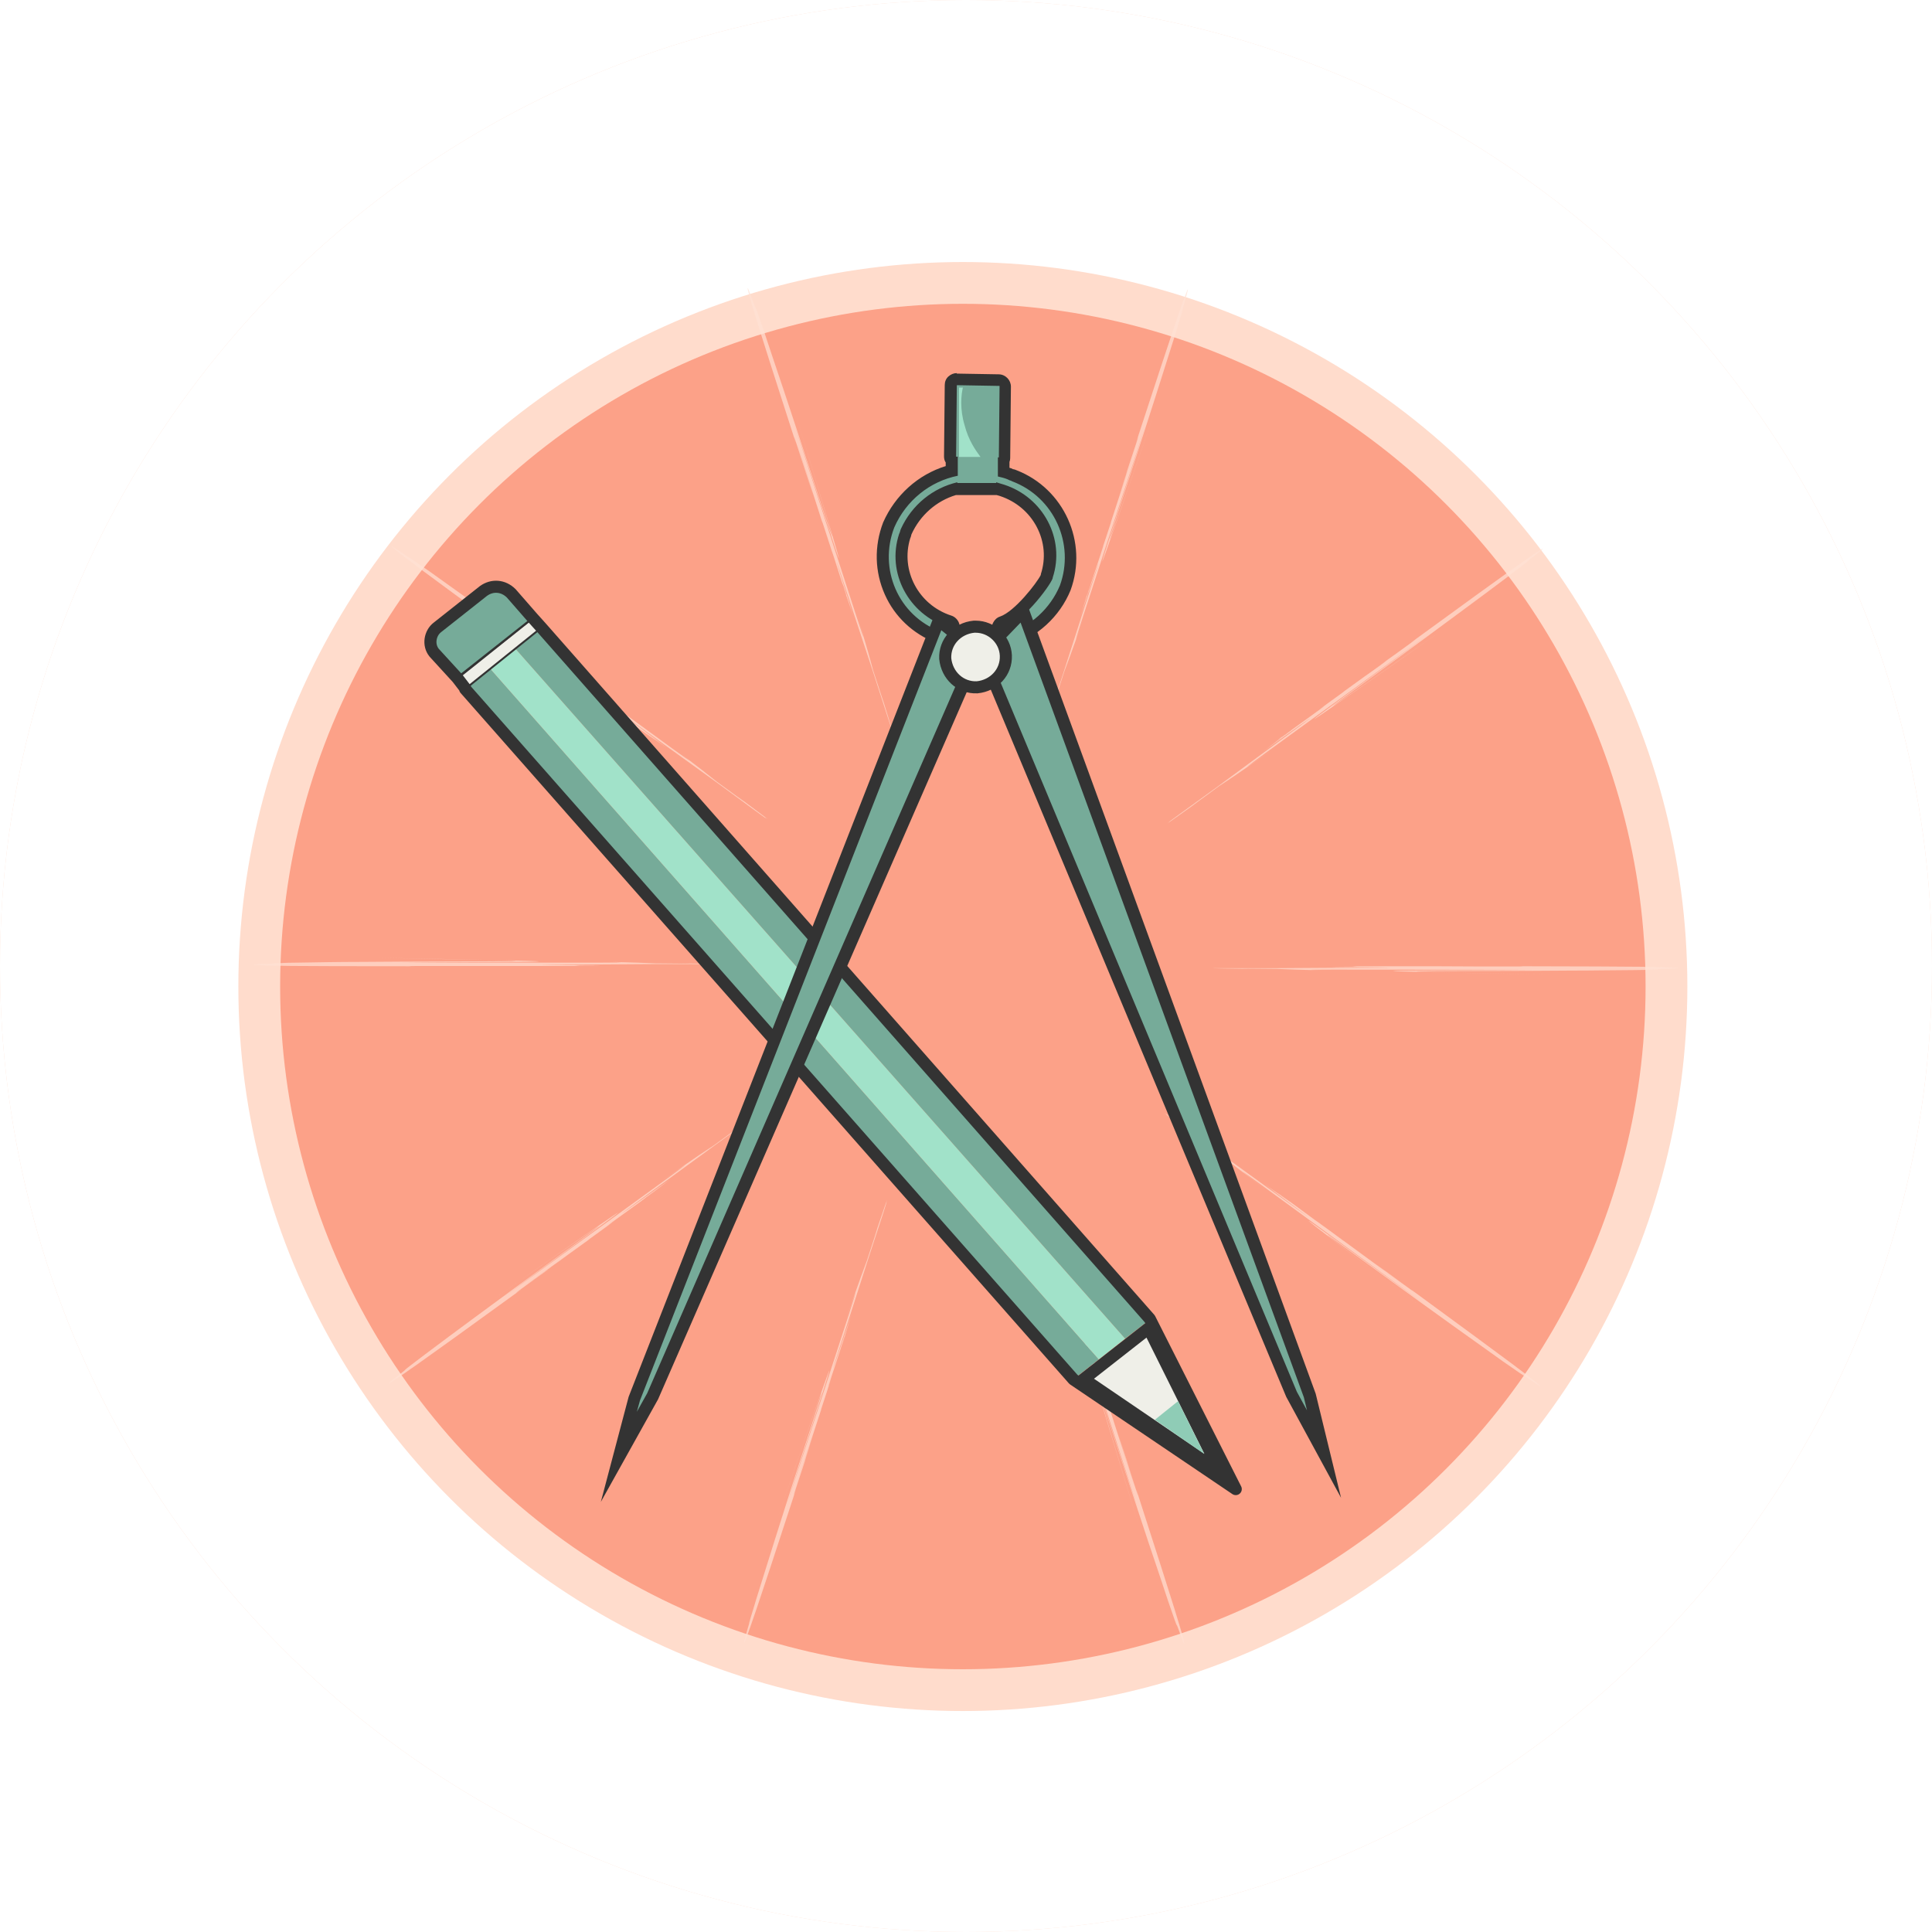 <?xml version="1.0" encoding="UTF-8"?>
<svg id="Livello_2" data-name="Livello 2" xmlns="http://www.w3.org/2000/svg" width="80" height="80" xmlns:xlink="http://www.w3.org/1999/xlink" viewBox="0 0 80 80">
  <defs>
    <style>
      .cls-1 {
        opacity: .7;
      }

      .cls-2 {
        fill: #a1e2c9;
      }

      .cls-2, .cls-3, .cls-4, .cls-5, .cls-6, .cls-7, .cls-8, .cls-9, .cls-10, .cls-11, .cls-12, .cls-13 {
        stroke-width: 0px;
      }

      .cls-14 {
        stroke-linecap: round;
        stroke-linejoin: round;
      }

      .cls-14, .cls-4, .cls-7 {
        fill: none;
      }

      .cls-14, .cls-15, .cls-16, .cls-17 {
        stroke: #333;
      }

      .cls-14, .cls-16 {
        stroke-width: .5px;
      }

      .cls-3, .cls-17 {
        fill: #76ab99;
      }

      .cls-15, .cls-16, .cls-17 {
        stroke-miterlimit: 10;
      }

      .cls-15, .cls-16, .cls-12 {
        fill: #efefe8;
      }

      .cls-15, .cls-17 {
        stroke-width: .08px;
      }

      .cls-5 {
        fill: #333;
      }

      .cls-6 {
        fill: #fff;
      }

      .cls-7 {
        stroke: #ffe1d4;
      }

      .cls-8 {
        fill: #fca188;
      }

      .cls-9 {
        fill: #8fccb6;
      }

      .cls-10 {
        fill: #ffdccc;
      }

      .cls-11 {
        fill: url(#bb13d1d1-9982-409c-b409-6479bec);
      }

      .cls-13 {
        fill: #ffe1d4;
      }
    </style>
    <pattern id="bb13d1d1-9982-409c-b409-6479bec" x="0" y="0" width="1093.1" height="1106.2" patternTransform="translate(-28322.56 -10476.69) rotate(-26.57) scale(.16 -.15) skewX(-4.9)" patternUnits="userSpaceOnUse" viewBox="0 0 1093.1 1106.2">
      <g>
        <rect class="cls-4" width="1093.1" height="1106.2"/>
        <g>
          <rect class="cls-4" width="1093.1" height="1106.2"/>
          <g>
            <rect class="cls-4" width="1093.1" height="1106.2"/>
            <g>
              <rect class="cls-4" width="1093.1" height="1106.2"/>
              <rect class="cls-4" width="1093.1" height="1106.2"/>
            </g>
          </g>
        </g>
      </g>
    </pattern>
  </defs>
  <g id="CustomMap">
    <g id="base">
      <g>
        <circle class="cls-10" cx="40" cy="40" r="40"/>
        <circle class="cls-10" cx="39.87" cy="40.85" r="30"/>
        <circle class="cls-10" cx="39.87" cy="40.85" r="28.27"/>
        <g>
          <path class="cls-10" d="m60.5,40.01c0,11.33-9.19,20.49-20.51,20.49s-20.49-9.19-20.49-20.51,9.19-20.49,20.51-20.49c7.88,0,15.07,4.55,18.49,11.65.32.67.58,1.33.84,2,.75,2.2,1.16,4.52,1.16,6.87Z"/>
          <g>
            <g>
              <g>
                <path class="cls-10" d="m55.99,40.03c-.17,0,.04,0,.36,0,.67,0-1.6,0-.8,0,1.01,0-.92,0-.25.01,1.22.01,2.89.03,1.99.03-1.7,0-1.73,0-4.57.02-1.65,0-2.67,0-2.38,0,.21,0-1,0,1.49.03-.88-.02,0-.01,1.03,0,.56.02.51.03,2.78.08-3.3-.07-.52-.05,7.94-.04-3.74.04-10.19-.01-1.73.15.64.01,1.55.03,2.51.05-10.86-.2-3.67-.13.67-.17,1,0,1.91-.02,2.58-.02.33,0,.6-.01.79-.02.19,0,.29-.01.28-.02.29-.01.46-.02.59-.02.28-.02.35-.03-.11-.05-.4-.02-.68-.04-6.34-.05-.2,0,.49,0,.11.01-.51,0-1.14,0-1.49,0,.02,0-.16,0,.17,0-.3,0-.66,0-1.23,0,.14,0,.69,0,1.04,0,.2,0,1.11,0,1.33,0-1.08,0-2.1,0-3.4-.01-.04,0,.04,0-.08,0-.51,0-.72,0-1.39,0,.08,0,.41,0,.44,0-.02,0-.11,0,.2,0-.52,0-.88,0-1.83,0-.22,0-.09,0,.03,0-.09,0-.2,0-.31,0,.01,0-.12,0-.08,0-.16,0-.3,0-.47,0h.33"/>
                <path class="cls-10" d="m66.79,40.04c.08,0,.17,0-.14,0"/>
                <path class="cls-10" d="m63.4,40.19s-1.93.02-1.97.05c-.01,0,.1.02.38.03.29,0,.75.02,1.45.05,1.4.03,3.75.08,7.52.16"/>
              </g>
              <path class="cls-10" d="m57.16,40.19s-2.4,0,6.54.16"/>
            </g>
            <g>
              <g>
                <path class="cls-10" d="m52.93,49.42c-.14-.1.03.03.28.21.54.4-1.3-.94-.65-.46.81.6-.75-.53-.21-.14.98.73,2.32,1.73,1.59,1.2-1.38-1-1.4-1.01-3.7-2.68-1.33-.98-2.15-1.58-1.93-1.4.16.13-.81-.58,1.18.9-.7-.53,0-.01.84.6.44.35.39.33,2.2,1.7-2.62-2-.39-.35,6.44,4.64-3.04-2.17-8.22-6.01-1.48-.9.51.39,1.24.94,2,1.52-8.65-6.56-2.89-2.27.64.26.81.58,1.56,1.11,2.1,1.5.27.19.5.34.65.45.15.1.24.16.24.15.24.16.38.26.49.33.23.15.3.18-.05-.1-.31-.25-.52-.43-5.1-3.78-.16-.11.39.3.08.07-.41-.3-.92-.67-1.2-.88.02.02-.13-.09.13.1-.24-.18-.53-.39-.99-.73.11.08.56.41.83.62.16.12.89.66,1.07.79-.87-.64-1.69-1.24-2.74-2.01-.03-.02.03.03-.06-.04-.41-.3-.58-.43-1.12-.82.06.05.33.25.35.26-.02,0-.09-.06.16.12-.42-.31-.71-.52-1.47-1.08-.18-.13-.07-.05.02.02-.08-.06-.16-.12-.25-.18.01,0-.1-.07-.07-.05-.13-.09-.25-.18-.38-.28l.27.2"/>
                <path class="cls-10" d="m61.65,55.79c.06.05.13.1-.12-.07"/>
                <path class="cls-10" d="m58.82,53.92s-1.57-1.12-1.63-1.12c-.01,0,.07.07.29.25.22.18.59.46,1.14.89,1.11.85,2.98,2.27,5.99,4.56"/>
              </g>
              <path class="cls-10" d="m53.78,50.24s-1.94-1.41,5.19,3.98"/>
            </g>
            <g>
              <g>
                <path class="cls-10" d="m44.92,55.22c-.05-.16,0,.04.1.34.2.64-.5-1.52-.26-.76.3.96-.29-.87-.09-.24.36,1.16.86,2.76.58,1.9-.53-1.62-.54-1.64-1.42-4.34-.51-1.58-.81-2.54-.73-2.27.06.2-.31-.95.43,1.43-.25-.84.01,0,.33.98.15.54.12.49.78,2.67-.95-3.16-.11-.51,2.48,7.54-1.19-3.55-3.13-9.69-.67-1.6.19.61.45,1.49.73,2.4-3.15-10.39-1-3.54.37.58.32.94.61,1.82.82,2.45.11.31.2.57.26.75.06.17.1.27.11.26.1.27.16.43.21.56.1.26.14.32.02-.12-.11-.39-.17-.66-1.91-6.05-.06-.18.14.47.02.11-.16-.49-.35-1.09-.45-1.42,0,.02-.05-.15.05.16-.09-.28-.2-.63-.38-1.17.04.13.21.66.31.99.06.19.34,1.06.4,1.27-.33-1.03-.64-2-1.04-3.24-.01-.04.01.04-.03-.07-.16-.48-.22-.68-.43-1.33.02.08.12.4.13.42,0-.02-.04-.11.06.19-.16-.49-.27-.84-.56-1.74-.07-.21-.03-.08,0,.03-.03-.09-.06-.19-.1-.3,0,.01-.04-.12-.03-.08-.05-.15-.09-.29-.14-.44l.1.32"/>
                <path class="cls-10" d="m48.24,65.5c.02.07.04.16-.05-.13"/>
                <path class="cls-10" d="m47.05,62.32s-.61-1.83-.66-1.86c-.01,0,.01.1.09.37.08.27.21.72.4,1.39.4,1.34,1.08,3.59,2.16,7.21"/>
              </g>
              <path class="cls-10" d="m45.13,56.38s-.74-2.28,1.86,6.27"/>
            </g>
            <g>
              <g>
                <path class="cls-10" d="m35.03,55.21c.05-.16-.02.04-.12.34-.21.64.49-1.53.24-.77-.32.96.28-.87.07-.24-.39,1.15-.92,2.74-.65,1.88.52-1.62.53-1.64,1.4-4.35.52-1.57.83-2.53.73-2.27-.07.19.31-.95-.49,1.4.29-.83.01,0-.31.99-.19.53-.19.47-.93,2.62,1.09-3.12.21-.48-2.41,7.56,1.12-3.57,3.16-9.68.39-1.69-.21.6-.51,1.47-.82,2.37,3.55-10.26,1.26-3.45-.04.69-.3.95-.57,1.83-.77,2.46-.1.32-.17.58-.23.76-.05.18-.08.28-.07.27-.08.28-.13.44-.16.57-.07.27-.07.34.08-.08.14-.38.25-.63,2.01-6.02.06-.19-.16.47-.05.1.16-.49.36-1.08.47-1.42,0,.02.05-.15-.06.16.09-.28.21-.63.38-1.17-.04.13-.22.66-.33.98-.06.19-.35,1.05-.42,1.26.34-1.03.65-1.99,1.06-3.23.01-.04-.02.04.02-.08.16-.48.22-.68.43-1.32-.03.08-.13.39-.14.41,0-.02.03-.11-.07.19.16-.49.28-.84.57-1.73.07-.21.03-.08-.01.02.03-.09.06-.19.1-.3,0,.01.04-.12.02-.08.05-.15.09-.29.14-.44l-.1.32"/>
                <path class="cls-10" d="m31.69,65.48c-.03.07-.06.16.03-.13"/>
                <path class="cls-10" d="m32.59,62.21s.58-1.84.56-1.89c0-.01-.05.09-.15.35-.1.27-.25.7-.49,1.36-.46,1.32-1.23,3.54-2.48,7.11"/>
              </g>
              <path class="cls-10" d="m34.52,56.27s.74-2.28-2.18,6.17"/>
            </g>
            <g>
              <g>
                <path class="cls-10" d="m27.05,49.38c.13-.1-.03.02-.29.2-.55.39,1.3-.95.64-.48-.82.59.74-.54.2-.16-.99.71-2.36,1.68-1.63,1.14,1.37-1.01,1.39-1.02,3.69-2.7,1.34-.97,2.16-1.56,1.93-1.4-.17.11.8-.59-1.22.85.72-.5,0,0-.83.61-.47.31-.43.27-2.29,1.57,2.71-1.88.45-.26-6.4,4.7,3-2.23,8.25-5.98,1.31-1.13-.52.37-1.27.89-2.06,1.44,8.9-6.22,3.05-2.05-.44.53-.8.59-1.54,1.14-2.07,1.54-.27.2-.48.37-.63.48-.15.11-.22.18-.21.18-.23.18-.36.29-.47.37-.22.18-.26.23.12-.02.33-.22.57-.36,5.16-3.69.16-.12-.4.28-.1.05.42-.3.92-.67,1.21-.87-.02.01.13-.1-.14.09.24-.17.53-.39,1-.72-.11.08-.56.41-.84.6-.17.12-.9.65-1.08.77.88-.63,1.7-1.23,2.76-1.99.03-.02-.04.02.06-.05.41-.3.58-.42,1.13-.82-.06.05-.34.24-.36.25.01-.01.09-.07-.16.11.42-.3.71-.51,1.48-1.07.18-.13.07-.05-.02.01.08-.05.16-.12.25-.18-.01,0,.1-.07.07-.05.13-.09.25-.18.38-.27l-.27.2"/>
                <path class="cls-10" d="m18.31,55.73c-.06.04-.14.09.11-.09"/>
                <path class="cls-10" d="m20.96,53.61s1.55-1.15,1.57-1.2c0-.01-.09.04-.33.2-.24.16-.62.42-1.2.81-1.15.8-3.08,2.14-6.18,4.29"/>
              </g>
              <path class="cls-10" d="m26.01,49.94s1.94-1.41-5.38,3.71"/>
            </g>
            <g>
              <g>
                <path class="cls-10" d="m24.01,39.98c.17,0-.04,0-.36,0-.67,0,1.6,0,.8,0-1.01,0,.92,0,.25-.01-1.22-.01-2.89-.03-1.99-.03,1.7,0,1.73,0,4.57-.02,1.65,0,2.67,0,2.38,0-.21,0,1,0-1.49-.03.88.02,0,.01-1.03,0-.56-.02-.51-.03-2.78-.08,3.3.07.52.05-7.94.05,3.74-.04,10.19,0,1.73-.15-.64-.01-1.55-.03-2.51-.05,10.86.19,3.67.13-.67.17-1,0-1.91.02-2.58.03-.33,0-.6.01-.79.02-.19,0-.29.01-.28.02-.29.01-.46.02-.59.02-.28.02-.35.03.11.05.4.02.68.04,6.34.04.2,0-.49,0-.11-.01.51,0,1.14,0,1.49,0-.02,0,.16,0-.17,0,.3,0,.66,0,1.23,0-.14,0-.69,0-1.04,0-.2,0-1.11,0-1.33,0,1.08,0,2.1,0,3.4,0,.04,0-.04,0,.08,0,.51,0,.72,0,1.39,0-.08,0-.41,0-.44,0,.02,0,.11,0-.2,0,.52,0,.88,0,1.83,0,.22,0,.09,0-.03,0,.09,0,.2,0,.31,0-.01,0,.12,0,.08,0,.16,0,.3,0,.47,0h-.33"/>
                <path class="cls-10" d="m13.21,39.98c-.08,0-.17,0,.14,0"/>
                <path class="cls-10" d="m16.6,39.82s1.93-.02,1.97-.06c.01,0-.1-.02-.38-.03-.29,0-.75-.02-1.45-.05-1.4-.03-3.75-.08-7.52-.15"/>
              </g>
              <path class="cls-10" d="m22.84,39.82s2.4,0-6.54-.16"/>
            </g>
            <g>
              <g>
                <path class="cls-10" d="m27.06,30.59c.14.1-.03-.03-.28-.21-.54-.4,1.3.94.65.46-.81-.6.75.53.21.14-.98-.73-2.32-1.72-1.59-1.2,1.38,1,1.4,1.01,3.71,2.68,1.33.98,2.15,1.58,1.93,1.4-.16-.13.81.58-1.18-.9.7.53,0,.01-.84-.6-.44-.35-.39-.32-2.2-1.7,2.62,2,.39.35-6.44-4.64,3.04,2.17,8.23,6,1.48.9-.51-.39-1.24-.94-2-1.51,8.66,6.55,2.89,2.27-.64-.26-.81-.58-1.56-1.11-2.1-1.5-.27-.19-.5-.34-.65-.45-.15-.1-.24-.16-.24-.15-.24-.16-.38-.26-.49-.33-.23-.15-.3-.18.05.1.31.25.52.43,5.1,3.77.16.11-.39-.3-.08-.07.41.3.92.67,1.2.88-.02-.02.13.09-.13-.1.24.18.53.39.99.73-.11-.08-.56-.41-.83-.61-.16-.12-.89-.66-1.07-.79.87.64,1.69,1.24,2.74,2.01.03.02-.03-.03.06.04.41.3.58.42,1.12.82-.06-.05-.33-.25-.35-.26.02,0,.09.06-.16-.12.42.31.71.52,1.47,1.08.18.13.07.05-.02-.02.08.06.16.12.25.18-.01,0,.1.07.07.05.13.09.25.18.38.27l-.27-.2"/>
                <path class="cls-10" d="m18.34,24.23c-.06-.05-.13-.1.12.07"/>
                <path class="cls-10" d="m21.17,26.1s1.57,1.12,1.63,1.12c.01,0-.07-.07-.29-.25-.23-.18-.59-.46-1.14-.89-1.11-.85-2.98-2.27-5.99-4.56"/>
              </g>
              <path class="cls-10" d="m26.22,29.77s1.94,1.41-5.19-3.98"/>
            </g>
            <g>
              <g>
                <path class="cls-10" d="m35.07,24.78c.05.16,0-.04-.1-.34-.2-.64.5,1.52.26.76-.3-.96.29.87.09.24-.36-1.16-.87-2.76-.58-1.9.53,1.62.54,1.64,1.43,4.34.51,1.58.82,2.54.74,2.27-.06-.2.31.95-.43-1.43.26.84-.01,0-.33-.98-.15-.54-.12-.49-.78-2.67.95,3.16.11.51-2.49-7.54,1.19,3.54,3.13,9.69.67,1.6-.19-.61-.45-1.49-.73-2.4,3.16,10.39,1.01,3.54-.37-.58-.32-.94-.61-1.82-.82-2.45-.11-.31-.2-.57-.26-.75-.06-.17-.1-.27-.11-.26-.1-.27-.16-.43-.21-.56-.1-.26-.14-.32-.02.12.11.39.17.66,1.91,6.05.06.18-.14-.47-.02-.11.16.49.35,1.09.46,1.42,0-.02.05.15-.05-.16.09.28.2.63.38,1.17-.04-.13-.21-.66-.31-.99-.06-.19-.34-1.06-.4-1.27.33,1.03.64,2,1.04,3.24.01.04-.01-.04.03.07.16.48.22.68.43,1.33-.02-.08-.12-.4-.13-.42,0,.02.04.11-.06-.19.16.49.27.84.56,1.74.07.21.03.08,0-.03.03.09.06.19.1.3,0-.01.04.12.03.08.05.15.09.29.14.44l-.1-.32"/>
                <path class="cls-10" d="m31.74,14.51c-.02-.07-.04-.16.05.13"/>
                <path class="cls-10" d="m32.93,17.68s.61,1.83.66,1.86c.01,0-.01-.1-.09-.37-.08-.27-.21-.72-.4-1.39-.4-1.34-1.08-3.59-2.17-7.21"/>
              </g>
              <path class="cls-10" d="m34.86,23.63s.74,2.28-1.86-6.27"/>
            </g>
            <g>
              <g>
                <path class="cls-10" d="m44.95,24.8c-.05.16.02-.04.12-.34.21-.64-.49,1.53-.24.76.32-.96-.28.87-.07.24.39-1.15.92-2.74.65-1.88-.52,1.62-.53,1.64-1.4,4.35-.52,1.57-.83,2.53-.74,2.27.07-.19-.31.95.49-1.4-.29.83-.01,0,.31-.99.19-.53.19-.47.94-2.62-1.09,3.11-.21.48,2.42-7.56-1.12,3.57-3.17,9.68-.4,1.69.21-.6.51-1.47.82-2.37-3.55,10.26-1.27,3.45.05-.69.3-.95.58-1.83.78-2.46.1-.32.17-.58.23-.76.05-.18.08-.28.07-.27.08-.28.13-.44.16-.57.07-.27.08-.34-.08.08-.14.38-.25.63-2.01,6.02-.06.19.16-.47.05-.1-.16.49-.36,1.08-.47,1.42,0-.02-.05.15.06-.16-.09.28-.21.63-.38,1.17.04-.13.22-.66.33-.98.06-.19.35-1.05.42-1.26-.34,1.03-.66,1.99-1.06,3.23-.01.04.02-.04-.02.08-.16.48-.22.68-.44,1.32.03-.07.13-.39.14-.41,0,.02-.03.11.07-.19-.16.49-.28.84-.57,1.73-.07.21-.03.08.01-.02-.03.09-.06.19-.1.3,0-.01-.04.12-.02.08-.05.15-.09.29-.14.44l.1-.32"/>
                <path class="cls-10" d="m48.3,14.53c.03-.07.06-.16-.03.13"/>
                <path class="cls-10" d="m47.4,17.8s-.58,1.84-.56,1.89c0,.01.05-.09.15-.35.1-.27.25-.7.49-1.36.46-1.32,1.24-3.54,2.48-7.1"/>
              </g>
              <path class="cls-10" d="m45.46,23.74s-.74,2.28,2.18-6.16"/>
            </g>
            <g>
              <g>
                <path class="cls-10" d="m52.95,30.62c-.13.1.03-.02.29-.21.55-.39-1.29.95-.64.48.82-.59-.74.55-.2.16.99-.71,2.35-1.68,1.63-1.14-1.37,1.01-1.39,1.02-3.68,2.71-1.34.97-2.16,1.56-1.92,1.4.17-.11-.8.59,1.22-.85-.72.5,0,0,.83-.62.47-.31.43-.27,2.29-1.57-2.71,1.88-.45.26,6.39-4.71-3,2.23-8.24,5.99-1.31,1.14.52-.37,1.27-.89,2.05-1.44-8.89,6.23-3.05,2.06.44-.53.8-.59,1.54-1.14,2.07-1.54.26-.2.48-.37.63-.48.15-.11.22-.18.21-.18.23-.18.36-.29.47-.37.22-.18.26-.23-.12.02-.33.22-.57.36-5.15,3.7-.16.12.4-.28.1-.06-.42.3-.92.67-1.21.87.02-.01-.13.1.14-.09-.24.18-.53.39-1,.72.11-.08.56-.41.84-.61.16-.12.9-.65,1.08-.78-.88.64-1.7,1.23-2.75,1.99-.03.02.04-.02-.06.05-.41.3-.58.42-1.13.82.06-.05.34-.24.36-.25-.01.01-.09.07.16-.11-.42.3-.71.52-1.48,1.07-.18.13-.07.05.02-.01-.08.06-.16.12-.25.18.01,0-.1.07-.07.05-.13.09-.25.18-.38.27l.27-.2"/>
                <path class="cls-10" d="m61.68,24.26c.06-.04.14-.09-.11.09"/>
                <path class="cls-10" d="m59.03,26.38s-1.55,1.15-1.56,1.21c0,.01.09-.04.33-.2.24-.16.62-.42,1.2-.81,1.15-.8,3.08-2.14,6.17-4.3"/>
              </g>
              <path class="cls-10" d="m53.99,30.06s-1.94,1.41,5.38-3.72"/>
            </g>
          </g>
        </g>
      </g>
      <g>
        <circle class="cls-6" cx="40" cy="40" r="40"/>
        <circle class="cls-10" cx="39.87" cy="40.85" r="30"/>
        <circle class="cls-8" cx="39.87" cy="40.85" r="28.27"/>
        <g>
          <g class="cls-1">
            <g>
              <g>
                <path class="cls-13" d="m55.99,40.03c-.17,0,.04,0,.36,0,.67,0-1.6,0-.8,0,1.01,0-.92,0-.25.01,1.22.01,2.89.03,1.99.03-1.7,0-1.73,0-4.57.02-1.65,0-2.67,0-2.38,0,.21,0-1,0,1.49.03-.88-.02,0-.01,1.03,0,.56.02.51.03,2.78.08-3.3-.07-.52-.05,7.94-.04-3.74.04-10.19-.01-1.73.15.64.01,1.55.03,2.51.05-10.86-.2-3.67-.13.67-.17,1,0,1.91-.02,2.58-.02.33,0,.6-.01.79-.02.19,0,.29-.01.28-.02.29-.01.46-.02.59-.02.28-.02.35-.03-.11-.05-.4-.02-.68-.04-6.34-.05-.2,0,.49,0,.11.01-.51,0-1.14,0-1.49,0,.02,0-.16,0,.17,0-.3,0-.66,0-1.23,0,.14,0,.69,0,1.04,0,.2,0,1.11,0,1.33,0-1.08,0-2.1,0-3.4-.01-.04,0,.04,0-.08,0-.51,0-.72,0-1.39,0,.08,0,.41,0,.44,0-.02,0-.11,0,.2,0-.52,0-.88,0-1.83,0-.22,0-.09,0,.03,0-.09,0-.2,0-.31,0,.01,0-.12,0-.08,0-.16,0-.3,0-.47,0h.33"/>
                <path class="cls-13" d="m66.79,40.04c.08,0,.17,0-.14,0"/>
                <path class="cls-7" d="m63.4,40.19s-1.93.02-1.97.05c-.01,0,.1.02.38.03.29,0,.75.02,1.45.05,1.4.03,3.75.08,7.52.16"/>
              </g>
              <path class="cls-7" d="m57.16,40.19s-2.4,0,6.54.16"/>
            </g>
          </g>
          <g class="cls-1">
            <g>
              <g>
                <path class="cls-13" d="m52.93,49.42c-.14-.1.03.03.28.21.54.4-1.3-.94-.65-.46.81.6-.75-.53-.21-.14.98.73,2.32,1.73,1.59,1.2-1.38-1-1.4-1.01-3.7-2.68-1.33-.98-2.15-1.58-1.93-1.4.16.13-.81-.58,1.18.9-.7-.53,0-.01.84.6.44.35.39.33,2.2,1.7-2.62-2-.39-.35,6.44,4.64-3.04-2.17-8.22-6.01-1.48-.9.51.39,1.24.94,2,1.52-8.65-6.56-2.89-2.27.64.26.81.58,1.56,1.11,2.1,1.5.27.19.5.34.65.45.15.1.24.16.24.15.24.16.38.26.49.33.23.15.3.18-.05-.1-.31-.25-.52-.43-5.1-3.78-.16-.11.39.3.08.07-.41-.3-.92-.67-1.2-.88.02.02-.13-.09.13.1-.24-.18-.53-.39-.99-.73.11.08.56.41.83.62.16.12.89.66,1.07.79-.87-.64-1.69-1.24-2.74-2.01-.03-.02.03.03-.06-.04-.41-.3-.58-.43-1.12-.82.06.05.33.25.35.26-.02,0-.09-.06.16.12-.42-.31-.71-.52-1.47-1.08-.18-.13-.07-.05.02.02-.08-.06-.16-.12-.25-.18.01,0-.1-.07-.07-.05-.13-.09-.25-.18-.38-.28l.27.2"/>
                <path class="cls-13" d="m61.65,55.79c.06.05.13.1-.12-.07"/>
                <path class="cls-7" d="m58.82,53.92s-1.57-1.12-1.63-1.12c-.01,0,.07.07.29.25.22.18.59.46,1.14.89,1.11.85,2.98,2.27,5.99,4.56"/>
              </g>
              <path class="cls-7" d="m53.78,50.24s-1.94-1.41,5.19,3.98"/>
            </g>
          </g>
          <g class="cls-1">
            <g>
              <g>
                <path class="cls-13" d="m44.92,55.22c-.05-.16,0,.04.1.34.2.64-.5-1.52-.26-.76.3.96-.29-.87-.09-.24.36,1.16.86,2.76.58,1.9-.53-1.62-.54-1.64-1.42-4.34-.51-1.58-.81-2.54-.73-2.27.06.2-.31-.95.43,1.43-.25-.84.01,0,.33.98.15.54.12.49.78,2.67-.95-3.16-.11-.51,2.48,7.54-1.19-3.55-3.13-9.69-.67-1.6.19.61.45,1.49.73,2.4-3.15-10.39-1-3.54.37.58.32.94.61,1.82.82,2.45.11.31.2.57.26.75.06.17.1.27.11.26.1.27.16.43.21.56.1.26.14.32.02-.12-.11-.39-.17-.66-1.91-6.05-.06-.18.14.47.02.11-.16-.49-.35-1.09-.45-1.42,0,.02-.05-.15.05.16-.09-.28-.2-.63-.38-1.17.04.13.21.66.31.99.06.19.34,1.06.4,1.27-.33-1.03-.64-2-1.04-3.24-.01-.04.01.04-.03-.07-.16-.48-.22-.68-.43-1.33.02.08.12.4.13.42,0-.02-.04-.11.06.19-.16-.49-.27-.84-.56-1.74-.07-.21-.03-.08,0,.03-.03-.09-.06-.19-.1-.3,0,.01-.04-.12-.03-.08-.05-.15-.09-.29-.14-.44l.1.32"/>
                <path class="cls-13" d="m48.24,65.5c.02.07.04.16-.05-.13"/>
                <path class="cls-7" d="m47.05,62.32s-.61-1.83-.66-1.86c-.01,0,.01.1.09.37.08.27.21.72.4,1.39.4,1.34,1.08,3.59,2.16,7.21"/>
              </g>
              <path class="cls-7" d="m45.13,56.38s-.74-2.28,1.86,6.27"/>
            </g>
          </g>
          <g class="cls-1">
            <g>
              <g>
                <path class="cls-13" d="m35.03,55.21c.05-.16-.02.04-.12.34-.21.64.49-1.53.24-.77-.32.96.28-.87.07-.24-.39,1.15-.92,2.74-.65,1.88.52-1.62.53-1.64,1.4-4.35.52-1.57.83-2.53.73-2.27-.07.19.31-.95-.49,1.4.29-.83.01,0-.31.99-.19.53-.19.47-.93,2.62,1.09-3.12.21-.48-2.41,7.56,1.12-3.57,3.16-9.68.39-1.69-.21.6-.51,1.47-.82,2.37,3.55-10.26,1.26-3.45-.04.69-.3.95-.57,1.83-.77,2.46-.1.32-.17.58-.23.76-.05.18-.08.28-.07.27-.08.28-.13.44-.16.57-.07.27-.07.34.08-.08.14-.38.25-.63,2.01-6.02.06-.19-.16.47-.05.1.16-.49.36-1.08.47-1.42,0,.02.05-.15-.06.16.09-.28.21-.63.38-1.17-.04.13-.22.66-.33.98-.06.19-.35,1.05-.42,1.26.34-1.03.65-1.99,1.06-3.23.01-.04-.02.04.02-.08.16-.48.22-.68.43-1.32-.03.08-.13.39-.14.41,0-.02.03-.11-.07.19.16-.49.28-.84.57-1.73.07-.21.03-.08-.01.02.03-.09.06-.19.1-.3,0,.01.04-.12.02-.08.05-.15.09-.29.14-.44l-.1.32"/>
                <path class="cls-13" d="m31.69,65.48c-.03.07-.06.16.03-.13"/>
                <path class="cls-7" d="m32.59,62.21s.58-1.84.56-1.89c0-.01-.05.09-.15.35-.1.27-.25.7-.49,1.36-.46,1.32-1.23,3.54-2.48,7.11"/>
              </g>
              <path class="cls-7" d="m34.52,56.27s.74-2.28-2.18,6.17"/>
            </g>
          </g>
          <g class="cls-1">
            <g>
              <g>
                <path class="cls-13" d="m27.05,49.38c.13-.1-.03.02-.29.2-.55.39,1.3-.95.64-.48-.82.59.74-.54.2-.16-.99.71-2.36,1.68-1.63,1.14,1.37-1.01,1.39-1.02,3.69-2.7,1.34-.97,2.16-1.56,1.93-1.4-.17.11.8-.59-1.22.85.72-.5,0,0-.83.61-.47.31-.43.27-2.29,1.57,2.71-1.88.45-.26-6.4,4.7,3-2.23,8.25-5.98,1.31-1.13-.52.37-1.27.89-2.06,1.44,8.9-6.22,3.05-2.05-.44.53-.8.59-1.54,1.14-2.07,1.54-.27.2-.48.37-.63.48-.15.11-.22.18-.21.18-.23.18-.36.29-.47.37-.22.18-.26.23.12-.02.33-.22.57-.36,5.16-3.69.16-.12-.4.28-.1.05.42-.3.92-.67,1.21-.87-.02.01.13-.1-.14.09.24-.17.53-.39,1-.72-.11.08-.56.41-.84.6-.17.12-.9.65-1.08.77.88-.63,1.7-1.23,2.76-1.99.03-.02-.04.02.06-.05.41-.3.58-.42,1.13-.82-.06.05-.34.24-.36.25.01-.01.09-.07-.16.11.42-.3.71-.51,1.48-1.07.18-.13.07-.05-.02.01.08-.05.16-.12.25-.18-.01,0,.1-.07.07-.05.13-.09.25-.18.38-.27l-.27.2"/>
                <path class="cls-13" d="m18.31,55.73c-.06.04-.14.09.11-.09"/>
                <path class="cls-7" d="m20.96,53.61s1.55-1.15,1.57-1.2c0-.01-.09.04-.33.2-.24.16-.62.42-1.2.81-1.15.8-3.08,2.14-6.18,4.29"/>
              </g>
              <path class="cls-7" d="m26.01,49.94s1.94-1.41-5.38,3.71"/>
            </g>
          </g>
          <g class="cls-1">
            <g>
              <g>
                <path class="cls-13" d="m24.01,39.98c.17,0-.04,0-.36,0-.67,0,1.6,0,.8,0-1.01,0,.92,0,.25-.01-1.22-.01-2.89-.03-1.99-.03,1.7,0,1.73,0,4.57-.02,1.65,0,2.67,0,2.38,0-.21,0,1,0-1.49-.03.88.02,0,.01-1.03,0-.56-.02-.51-.03-2.78-.08,3.3.07.52.05-7.94.05,3.74-.04,10.19,0,1.73-.15-.64-.01-1.55-.03-2.51-.05,10.86.19,3.67.13-.67.17-1,0-1.91.02-2.58.03-.33,0-.6.01-.79.02-.19,0-.29.01-.28.02-.29.01-.46.02-.59.02-.28.02-.35.03.11.05.4.02.68.04,6.34.04.2,0-.49,0-.11-.01.51,0,1.14,0,1.49,0-.02,0,.16,0-.17,0,.3,0,.66,0,1.23,0-.14,0-.69,0-1.04,0-.2,0-1.11,0-1.33,0,1.08,0,2.1,0,3.4,0,.04,0-.04,0,.08,0,.51,0,.72,0,1.39,0-.08,0-.41,0-.44,0,.02,0,.11,0-.2,0,.52,0,.88,0,1.83,0,.22,0,.09,0-.03,0,.09,0,.2,0,.31,0-.01,0,.12,0,.08,0,.16,0,.3,0,.47,0h-.33"/>
                <path class="cls-13" d="m13.21,39.98c-.08,0-.17,0,.14,0"/>
                <path class="cls-7" d="m16.6,39.82s1.93-.02,1.97-.06c.01,0-.1-.02-.38-.03-.29,0-.75-.02-1.45-.05-1.4-.03-3.75-.08-7.52-.15"/>
              </g>
              <path class="cls-7" d="m22.84,39.82s2.4,0-6.54-.16"/>
            </g>
          </g>
          <g class="cls-1">
            <g>
              <g>
                <path class="cls-13" d="m27.06,30.59c.14.1-.03-.03-.28-.21-.54-.4,1.3.94.65.46-.81-.6.75.53.21.14-.98-.73-2.32-1.72-1.59-1.2,1.38,1,1.4,1.01,3.71,2.68,1.33.98,2.15,1.58,1.93,1.4-.16-.13.81.58-1.18-.9.7.53,0,.01-.84-.6-.44-.35-.39-.32-2.2-1.7,2.62,2,.39.35-6.44-4.64,3.04,2.17,8.23,6,1.48.9-.51-.39-1.24-.94-2-1.51,8.66,6.55,2.89,2.27-.64-.26-.81-.58-1.56-1.11-2.1-1.5-.27-.19-.5-.34-.65-.45-.15-.1-.24-.16-.24-.15-.24-.16-.38-.26-.49-.33-.23-.15-.3-.18.05.1.31.25.52.43,5.1,3.77.16.11-.39-.3-.08-.07.41.3.92.67,1.2.88-.02-.02.13.09-.13-.1.24.18.53.39.99.73-.11-.08-.56-.41-.83-.61-.16-.12-.89-.66-1.07-.79.87.64,1.69,1.24,2.74,2.01.03.02-.03-.03.06.04.41.3.58.42,1.12.82-.06-.05-.33-.25-.35-.26.02,0,.09.06-.16-.12.42.31.71.52,1.47,1.08.18.13.07.05-.02-.02.08.06.16.12.25.18-.01,0,.1.07.07.05.13.09.25.18.38.27l-.27-.2"/>
                <path class="cls-13" d="m18.34,24.23c-.06-.05-.13-.1.12.07"/>
                <path class="cls-7" d="m21.17,26.1s1.57,1.12,1.63,1.12c.01,0-.07-.07-.29-.25-.23-.18-.59-.46-1.14-.89-1.11-.85-2.98-2.27-5.99-4.56"/>
              </g>
              <path class="cls-7" d="m26.22,29.77s1.94,1.41-5.19-3.98"/>
            </g>
          </g>
          <g class="cls-1">
            <g>
              <g>
                <path class="cls-13" d="m35.07,24.78c.05.16,0-.04-.1-.34-.2-.64.5,1.52.26.76-.3-.96.29.87.09.24-.36-1.16-.87-2.76-.58-1.9.53,1.62.54,1.64,1.43,4.34.51,1.58.82,2.54.74,2.27-.06-.2.31.95-.43-1.43.26.84-.01,0-.33-.98-.15-.54-.12-.49-.78-2.67.95,3.16.11.51-2.49-7.54,1.19,3.54,3.13,9.69.67,1.6-.19-.61-.45-1.49-.73-2.4,3.16,10.39,1.01,3.54-.37-.58-.32-.94-.61-1.82-.82-2.45-.11-.31-.2-.57-.26-.75-.06-.17-.1-.27-.11-.26-.1-.27-.16-.43-.21-.56-.1-.26-.14-.32-.02.12.11.39.17.66,1.91,6.05.06.18-.14-.47-.02-.11.16.49.35,1.09.46,1.42,0-.02.05.15-.05-.16.09.28.2.63.38,1.17-.04-.13-.21-.66-.31-.99-.06-.19-.34-1.06-.4-1.27.33,1.03.64,2,1.04,3.24.01.04-.01-.04.03.07.16.48.22.68.43,1.33-.02-.08-.12-.4-.13-.42,0,.02.04.11-.06-.19.16.49.27.84.56,1.74.07.21.03.08,0-.03.03.09.06.19.1.3,0-.01.04.12.03.08.05.15.09.29.14.44l-.1-.32"/>
                <path class="cls-13" d="m31.74,14.51c-.02-.07-.04-.16.05.13"/>
                <path class="cls-7" d="m32.93,17.68s.61,1.83.66,1.86c.01,0-.01-.1-.09-.37-.08-.27-.21-.72-.4-1.39-.4-1.34-1.08-3.59-2.17-7.21"/>
              </g>
              <path class="cls-7" d="m34.86,23.63s.74,2.28-1.86-6.27"/>
            </g>
          </g>
          <g class="cls-1">
            <g>
              <g>
                <path class="cls-13" d="m44.95,24.8c-.05.16.02-.04.12-.34.21-.64-.49,1.53-.24.76.32-.96-.28.87-.07.24.39-1.15.92-2.74.65-1.88-.52,1.62-.53,1.64-1.4,4.35-.52,1.57-.83,2.53-.74,2.27.07-.19-.31.95.49-1.4-.29.83-.01,0,.31-.99.19-.53.19-.47.94-2.62-1.09,3.11-.21.48,2.42-7.56-1.12,3.57-3.17,9.68-.4,1.69.21-.6.51-1.47.82-2.37-3.55,10.26-1.27,3.45.05-.69.3-.95.58-1.83.78-2.46.1-.32.17-.58.23-.76.05-.18.08-.28.07-.27.08-.28.13-.44.16-.57.07-.27.08-.34-.08.08-.14.38-.25.63-2.01,6.02-.06.19.16-.47.05-.1-.16.49-.36,1.08-.47,1.42,0-.02-.05.15.06-.16-.09.28-.21.63-.38,1.17.04-.13.22-.66.33-.98.06-.19.35-1.05.42-1.26-.34,1.03-.66,1.99-1.06,3.23-.01.04.02-.04-.02.08-.16.48-.22.68-.44,1.32.03-.07.13-.39.14-.41,0,.02-.03.11.07-.19-.16.49-.28.84-.57,1.73-.07.21-.03.08.01-.02-.03.09-.06.19-.1.3,0-.01-.04.12-.02.08-.05.15-.09.29-.14.44l.1-.32"/>
                <path class="cls-13" d="m48.3,14.53c.03-.07.06-.16-.03.13"/>
                <path class="cls-7" d="m47.4,17.8s-.58,1.84-.56,1.89c0,.01.05-.09.15-.35.1-.27.25-.7.49-1.36.46-1.32,1.24-3.54,2.48-7.1"/>
              </g>
              <path class="cls-7" d="m45.46,23.74s-.74,2.28,2.18-6.16"/>
            </g>
          </g>
          <g class="cls-1">
            <g>
              <g>
                <path class="cls-13" d="m52.95,30.62c-.13.1.03-.02.29-.21.55-.39-1.29.95-.64.48.82-.59-.74.55-.2.16.99-.71,2.35-1.68,1.63-1.14-1.37,1.01-1.39,1.02-3.68,2.71-1.34.97-2.16,1.56-1.92,1.4.17-.11-.8.59,1.22-.85-.72.5,0,0,.83-.62.47-.31.43-.27,2.29-1.57-2.71,1.88-.45.26,6.39-4.71-3,2.23-8.24,5.99-1.31,1.14.52-.37,1.27-.89,2.05-1.44-8.89,6.23-3.05,2.06.44-.53.8-.59,1.54-1.14,2.07-1.54.26-.2.48-.37.63-.48.15-.11.22-.18.21-.18.23-.18.36-.29.47-.37.22-.18.26-.23-.12.02-.33.22-.57.36-5.15,3.7-.16.12.4-.28.1-.06-.42.3-.92.67-1.21.87.02-.01-.13.1.14-.09-.24.18-.53.39-1,.72.11-.08.56-.41.84-.61.16-.12.9-.65,1.08-.78-.88.64-1.7,1.23-2.75,1.99-.03.02.04-.02-.06.05-.41.3-.58.42-1.13.82.06-.05.34-.24.36-.25-.01.01-.09.07.16-.11-.42.3-.71.52-1.48,1.07-.18.13-.07.05.02-.01-.08.06-.16.12-.25.18.01,0-.1.07-.07.05-.13.09-.25.18-.38.27l.27-.2"/>
                <path class="cls-13" d="m61.68,24.26c.06-.04.14-.09-.11.09"/>
                <path class="cls-7" d="m59.03,26.38s-1.55,1.15-1.56,1.21c0,.01.09-.04.33-.2.24-.16.62-.42,1.2-.81,1.15-.8,3.08-2.14,6.17-4.3"/>
              </g>
              <path class="cls-7" d="m53.99,30.06s-1.94,1.41,5.38-3.72"/>
            </g>
          </g>
        </g>
      </g>
    </g>
    <g>
      <g id="matita">
        <polygon class="cls-3" points="45.5 56.29 44.45 57.11 19.26 28.53 20.31 27.7 45.5 56.29"/>
        <polygon class="cls-2" points="46.59 55.43 45.5 56.29 20.31 27.7 21.36 26.88 46.59 55.43"/>
        <polygon class="cls-3" points="47.65 54.61 46.59 55.43 21.36 26.88 22.42 25.99 47.65 54.61"/>
        <g>
          <polygon class="cls-12" points="44.87 57.1 47.56 55 50.52 60.95 44.87 57.1"/>
          <path class="cls-5" d="m47.47,55.38l2.4,4.82-4.57-3.11,2.17-1.7m.17-.77l-3.19,2.5,6.72,4.58-3.52-7.08h0Z"/>
        </g>
        <polygon class="cls-9" points="48.78 58.02 49.86 60.2 47.82 58.79 48.78 58.02"/>
        <polygon class="cls-15" points="22.02 25.63 18.89 28.13 19.26 28.53 22.42 25.99 22.02 25.63"/>
        <path class="cls-17" d="m19.98,24.51l-1.91,1.51c-.3.23-.4.72-.13,1.05,0,0,0,.03.03.03l.89,1.02,3.16-2.5-.89-1.02c-.33-.36-.79-.4-1.15-.1Z"/>
        <path class="cls-14" d="m19.26,28.53l25.19,28.59,6.72,4.54-3.56-7.05-25.19-28.62-.36-.4-.89-1.02c-.33-.33-.79-.36-1.15-.1l-1.91,1.51c-.3.23-.4.72-.13,1.05l.96,1.05.33.43"/>
      </g>
      <g id="Compasso">
        <g>
          <path class="cls-3" d="m41.68,26.5c-.1,0-.2-.06-.23-.16l-.1-.26c-.02-.06-.02-.13,0-.2.03-.06.08-.11.15-.13.73-.24,1.73-1.61,1.84-1.86,0-.02,0-.03.01-.05.48-1.46-.35-3.05-1.85-3.54l-.2-.06s-.03,0-.05,0h-1.61s-.04,0-.06,0c-.89.25-1.65.9-2.05,1.77-.03.1-.04.15-.07.21-.46,1.43.37,3.01,1.86,3.5.07.02.12.07.15.13.03.06.03.13,0,.2l-.1.26c-.04.1-.13.16-.23.16-.12,0-.23-.05-.31-.09-.87-.33-1.57-.99-1.96-1.85-.4-.88-.42-1.87-.07-2.77.5-1.13,1.47-1.95,2.62-2.25v-.46s-.07-.09-.07-.14l.03-2.96c0-.07.03-.13.08-.18.05-.05.11-.07.17-.07,0,0,1.75.03,1.75.03.14,0,.25.12.25.25l-.03,2.96s-.01.09-.03.12v.47c.11.03.2.06.29.1.08.03.12.04.17.07,1.83.69,2.78,2.77,2.1,4.62-.43,1.04-1.31,1.85-2.37,2.16-.02,0-.05.01-.07.01Z"/>
          <path class="cls-5" d="m39.64,15.95l1.75.03-.03,2.96h-.86.82v.79c.13.03.3.07.43.13.03.03.1.03.16.07,1.75.66,2.6,2.6,1.98,4.31-.4.96-1.22,1.71-2.21,2.01l-.1-.26c.89-.3,2.04-1.94,2.01-2.07.53-1.61-.4-3.33-2.01-3.85-.1-.03-.23-.07-.33-.1v.03h-1.61v-.03c-.99.23-1.88.92-2.34,1.94-.03.07-.03.13-.07.2-.53,1.61.4,3.33,2.01,3.85l-.1.26c-.07,0-.13-.03-.2-.07-1.75-.66-2.57-2.6-1.91-4.31.49-1.12,1.48-1.91,2.63-2.14v-.79h-.07l.03-2.96m0-.5c-.13,0-.25.05-.35.14-.1.09-.15.22-.15.35l-.03,2.96c0,.09.02.18.07.25v.15c-1.14.35-2.09,1.2-2.59,2.33-.38.99-.35,2.05.07,2.99.41.92,1.16,1.62,2.1,1.99.09.05.23.11.4.11.21,0,.39-.13.47-.32l.1-.26c.05-.13.04-.27-.02-.39-.06-.12-.17-.22-.3-.26-1.36-.44-2.11-1.87-1.7-3.2.03-.06.04-.12.05-.16.36-.8,1.04-1.39,1.84-1.63.02,0,.03,0,.05,0h1.61s.02,0,.03,0c.05.01.1.03.14.04.66.22,1.2.67,1.52,1.28.32.61.38,1.3.17,1.95,0,.02,0,.03-.01.05-.16.32-1.07,1.5-1.68,1.71-.13.04-.23.14-.29.26-.06.12-.06.26-.02.39l.1.26c.07.2.26.32.47.32.05,0,.1,0,.14-.02,1.13-.34,2.07-1.2,2.52-2.3.73-2-.28-4.21-2.24-4.97-.04-.02-.08-.03-.12-.04,0,0-.01,0-.02,0-.05-.03-.1-.05-.15-.06v-.24c.02-.05.03-.11.03-.16l.03-2.96c0-.27-.22-.5-.49-.51l-1.75-.03s0,0,0,0h0Z"/>
        </g>
        <g id="f2507c03-5a12-4239-a7de-68835a460a4c">
          <polygon class="cls-3" points="53.46 57.72 40.66 27.07 42.36 25.32 54.23 57.79 54.82 60.21 53.46 57.72"/>
          <path class="cls-5" d="m42.26,25.78l11.73,32.08.13.54-.42-.77-12.74-30.5,1.3-1.35m.19-.84s-.08.03-.13.06l-1.94,2.01,12.88,30.83,2.27,4.18-1.05-4.31-11.95-32.7s-.04-.06-.06-.06h0Z"/>
        </g>
        <g id="b10f2273-4758-4f4c-b642-e0bc4e487693">
          <path class="cls-3" d="m26.25,57.9l12.61-32.23c.28.26.54.45.79.64.28.2.54.4.81.66l-13.47,30.87-1.39,2.49.64-2.42Z"/>
          <path class="cls-5" d="m38.97,26.09c.18.15.36.29.54.42.23.17.44.33.66.52l-13.37,30.66-.43.77.13-.47,12.48-31.9m-.18-.84s-.05.03-.05.07l-12.72,32.52-1.15,4.35,2.37-4.25,13.54-31.02c-.65-.67-1.26-.94-1.91-1.61-.02-.02-.04-.03-.07-.05h0Z"/>
        </g>
        <path id="fd0b5ba7-4fb9-4f99-a8ae-a1fb73f86692" class="cls-16" d="m41.65,27.14c.03.69-.49,1.25-1.19,1.32-.69.03-1.25-.49-1.32-1.19-.03-.69.49-1.25,1.19-1.32h.07c.66,0,1.22.53,1.25,1.19Z"/>
        <path id="b078fa18-8e47-48ab-85ec-65d5f6e79ed6" class="cls-2" d="m39.71,16.05h.16c-.07.3-.13.89.07,1.55.16.63.46,1.05.66,1.32h-.89v-2.87Z"/>
        <polygon id="bb13d1d1-9982-409c-b409-6479bec2ea4e" class="cls-11" points="39.68 15.98 41.39 16.01 41.36 18.94 39.64 18.94 39.68 15.98"/>
      </g>
    </g>
  </g>
</svg>